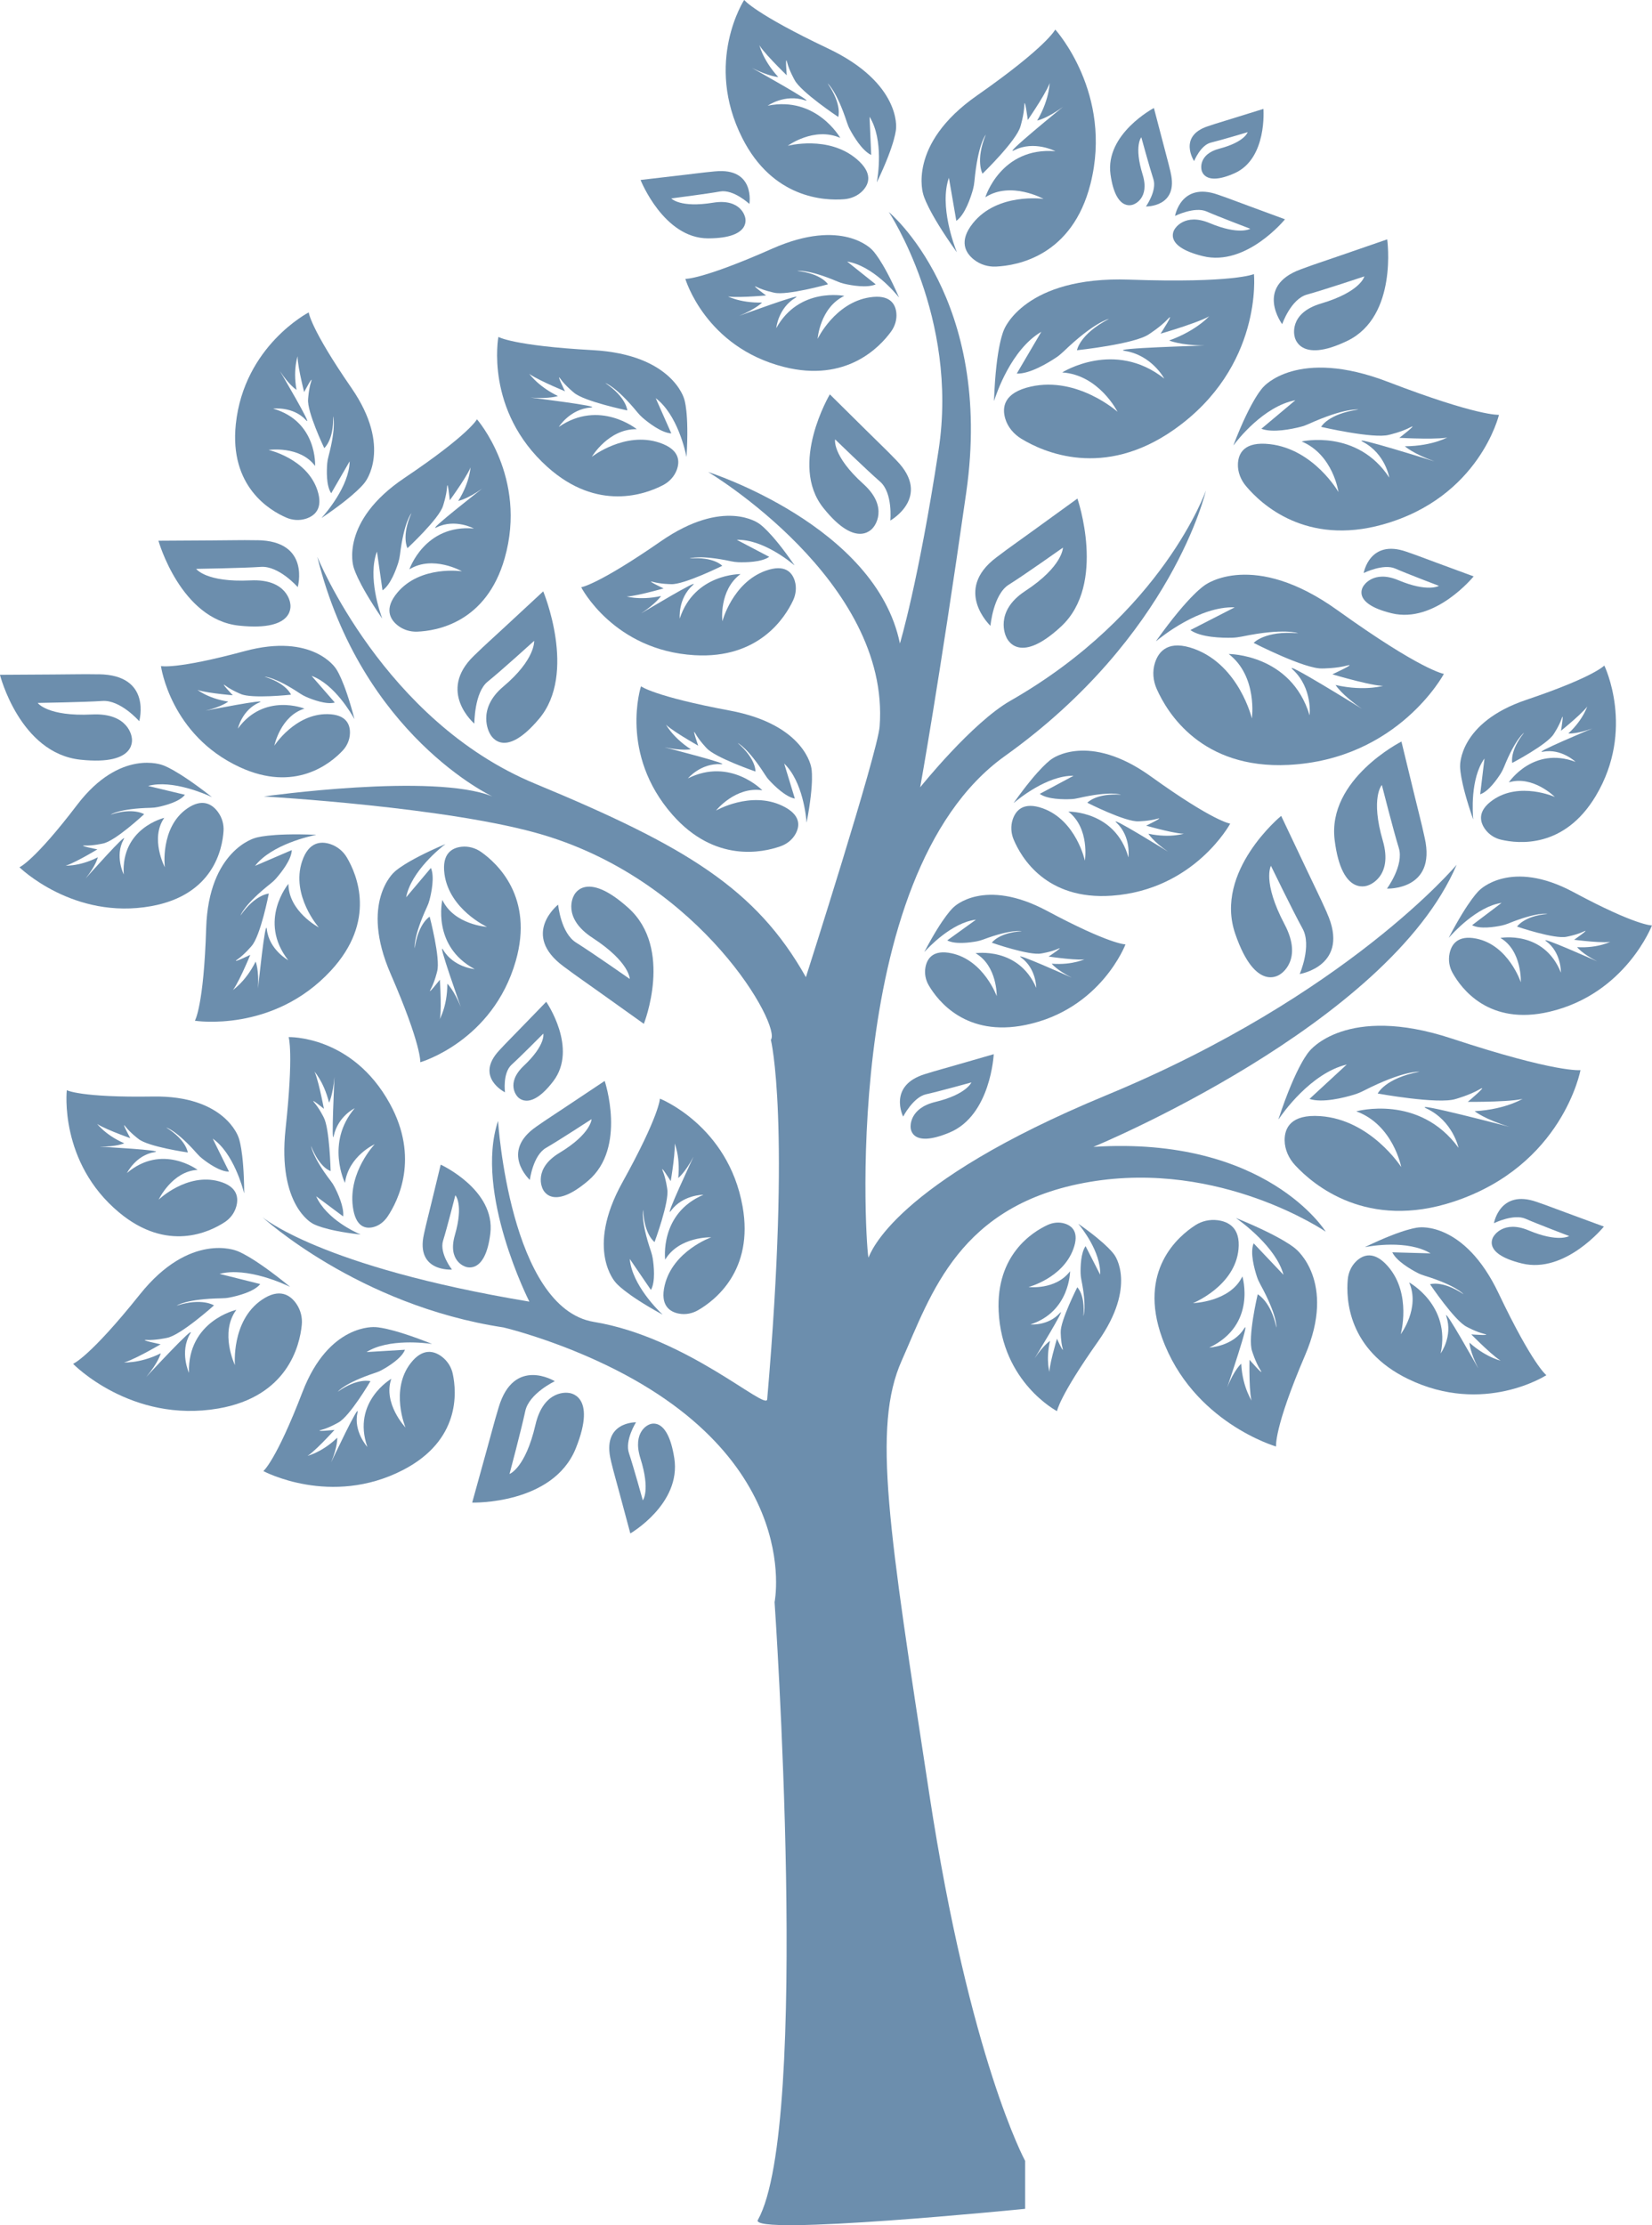 <svg xmlns="http://www.w3.org/2000/svg" id="Ebene_1" data-name="Ebene 1" viewBox="0 0 342.31 461.04"><defs><style>      .cls-1 {        fill: #6c8ead;        stroke-width: 0px;      }    </style></defs><path class="cls-1" d="M148.15,35.51c8.4-.83,7.13,6.75,7.13,6.75,0,0-3.29-3.09-6.1-2.58s-10.08,1.43-10.08,1.43c0,0,1.76,2.01,8.66.89,5.81-.94,6.62,2.98,6.62,2.98,0,0,1.58,4.39-7.64,4.41s-14.01-12.1-14.01-12.1c15.41-1.78,11.38-1.38,15.41-1.78Z"></path><path class="cls-1" d="M242.55,35.69c1.76,7.27-5.1,7.09-5.1,7.09,0,0,2.33-3.27,1.54-5.67s-2.5-8.67-2.5-8.67c0,0-1.56,1.79.27,7.71,1.54,4.99-1.82,6.18-1.82,6.18,0,0-3.69,1.92-4.83-6.17-1.18-8.41,8.99-13.78,8.99-13.78,3.46,13.31,2.61,9.82,3.46,13.31Z"></path><path class="cls-1" d="M185.77,95.41c7.39,7.58-1.29,12.45-1.29,12.45,0,0,.57-5.73-2.13-8.07-2.7-2.34-9.31-8.75-9.31-8.75,0,0-.67,3.34,5.85,9.23,5.48,4.95,2.14,8.91,2.14,8.91,0,0-3.23,5.09-10.44-3.96s1.36-23.51,1.36-23.51c13.82,13.7,10.28,10.07,13.82,13.7Z"></path><path class="cls-1" d="M223.25,103.3s6.12,17.71-3.39,26.52c-9.14,8.48-11.39,2.08-11.39,2.08,0,0-2.59-5.15,3.98-9.45,7.8-5.11,7.8-8.98,7.8-8.98,0,0-8,5.67-11.22,7.68s-3.8,8.52-3.8,8.52c0,0-7.82-7.36,1.21-14.16,4.33-3.26,0,0,16.8-12.2Z"></path><path class="cls-1" d="M287.44,49.59s2.26,15.93-8.23,21.02c-10.09,4.89-10.95-.87-10.95-.87,0,0-1.41-4.82,5.5-6.86,8.21-2.43,8.95-5.61,8.95-5.61,0,0-8.5,2.84-11.87,3.76s-5.16,6.14-5.16,6.14c0,0-5.83-7.82,3.84-11.36,4.64-1.7,0,0,17.91-6.21Z"></path><path class="cls-1" d="M261.79,22.55s.84,10.3-5.97,13.34c-6.55,2.92-6.87-.8-6.87-.8,0,0-.71-3.13,3.72-4.29,5.27-1.38,5.86-3.41,5.86-3.41,0,0-5.47,1.64-7.62,2.16s-3.48,3.83-3.48,3.83c0,0-3.39-5.16,2.85-7.22,2.99-.99,0,0,11.53-3.6Z"></path><path class="cls-1" d="M266.27,45.43s-7.99,9.85-17,7.65c-8.67-2.12-5.8-5.7-5.8-5.7,0,0,2-3.33,7.17-1.16,6.15,2.58,8.43,1.18,8.43,1.18,0,0-6.56-2.49-9.04-3.58s-6.55.92-6.55.92c0,0,1.2-7.09,8.84-4.42,3.67,1.28,0,0,13.95,5.12Z"></path><path class="cls-1" d="M305.36,119.42s-7.99,9.85-17,7.65c-8.67-2.12-5.8-5.7-5.8-5.7,0,0,2-3.33,7.17-1.16,6.15,2.58,8.43,1.18,8.43,1.18,0,0-6.56-2.49-9.04-3.58s-6.55.92-6.55.92c0,0,1.2-7.09,8.84-4.42,3.67,1.28,0,0,13.95,5.12Z"></path><path class="cls-1" d="M332.35,254.14s-7.99,9.85-17,7.65c-8.67-2.12-5.8-5.7-5.8-5.7,0,0,2-3.33,7.17-1.16,6.15,2.58,8.43,1.18,8.43,1.18,0,0-6.56-2.49-9.04-3.58s-6.55.92-6.55.92c0,0,1.2-7.09,8.84-4.42,3.67,1.28,0,0,13.95,5.12Z"></path><path class="cls-1" d="M205.91,218.44s-.6,12.67-9.17,16.23c-8.24,3.43-8.05-1.16-8.05-1.16,0,0-.36-3.86,5.1-5.18,6.48-1.56,7.49-4.05,7.49-4.05,0,0-6.76,1.88-9.4,2.46s-4.74,4.62-4.74,4.62c0,0-3.23-6.42,4.51-8.8,3.71-1.14,0,0,14.27-4.13Z"></path><path class="cls-1" d="M274.94,189.12c4.98,11-5.63,12.7-5.63,12.7,0,0,2.56-5.86.59-9.42-1.97-3.56-6.55-13-6.55-13,0,0-1.84,3.28,2.83,12.13,3.93,7.44-.87,10.31-.87,10.31,0,0-5.08,4.12-9.36-8.36-4.45-12.97,9.52-24.43,9.52-24.43,9.48,20.06,7.09,14.79,9.48,20.06Z"></path><path class="cls-1" d="M295.22,173.64c2.44,10.92-7.83,10.48-7.83,10.48,0,0,3.58-4.84,2.45-8.44-1.12-3.61-3.51-13.03-3.51-13.03,0,0-2.39,2.63.2,11.54,2.18,7.5-2.9,9.2-2.9,9.2,0,0-5.59,2.78-7.08-9.35-1.55-12.61,13.84-20.39,13.84-20.39,4.83,20,3.66,14.76,4.83,20Z"></path><path class="cls-1" d="M112.56,122.53s7.1,16.98-.86,26.41c-7.65,9.08-10.25,2.95-10.25,2.95,0,0-2.81-4.88,2.84-9.63,6.71-5.65,6.39-9.47,6.39-9.47,0,0-6.85,6.22-9.63,8.45s-2.76,8.7-2.76,8.7c0,0-7.79-6.64-.09-14.06,3.69-3.56,0,0,14.36-13.35Z"></path><path class="cls-1" d="M53.29,111.93c11.13.13,8.4,9.72,8.4,9.72,0,0-3.89-4.45-7.63-4.19-3.75.26-13.41.41-13.41.41,0,0,2.02,2.84,11.23,2.39,7.75-.38,8.26,4.78,8.26,4.78,0,0,1.45,5.89-10.64,4.59s-16.67-17.59-16.67-17.59c20.45-.1,15.12-.16,20.45-.1Z"></path><path class="cls-1" d="M20.45,139.71c11.13.13,8.4,9.72,8.4,9.72,0,0-3.89-4.45-7.63-4.19-3.75.26-13.41.41-13.41.41,0,0,2.02,2.84,11.23,2.39,7.75-.38,8.26,4.78,8.26,4.78,0,0,1.45,5.89-10.64,4.59-12.57-1.35-16.67-17.59-16.67-17.59,20.45-.1,15.12-.16,20.45-.1Z"></path><path class="cls-1" d="M116.77,200.24c-8.94-6.62-1.12-12.8-1.12-12.8,0,0,.54,5.88,3.73,7.87,3.19,1.99,11.11,7.53,11.11,7.53,0,0,.02-3.48-7.7-8.51-6.5-4.23-3.9-8.72-3.9-8.72,0,0,2.27-5.62,11.31,2.51,9.4,8.45,3.21,24.02,3.21,24.02-16.64-11.9-12.35-8.73-16.64-11.9Z"></path><path class="cls-1" d="M103.32,291.63c3.16-10.67,11.64-5.44,11.64-5.44,0,0-5.34,2.53-6.12,6.2s-3.26,13.02-3.26,13.02c0,0,3.28-1.17,5.36-10.15,1.75-7.56,6.85-6.65,6.85-6.65,0,0,6.06.21,1.52,11.49-4.72,11.72-21.47,11.24-21.47,11.24,5.48-19.71,3.97-14.59,5.48-19.71Z"></path><path class="cls-1" d="M126.61,302.73c-2.06-8.19,5.18-8.03,5.18-8.03,0,0-2.37,3.71-1.46,6.41s2.87,9.77,2.87,9.77c0,0,1.6-2.03-.5-8.7-1.76-5.62,1.75-6.98,1.75-6.98,0,0,3.84-2.19,5.27,6.93,1.48,9.48-9.11,15.6-9.11,15.6-4.01-15-3.03-11.07-4.01-15Z"></path><path class="cls-1" d="M125.3,223.98s4.63,13.83-3.43,20.67c-7.75,6.59-9.46,1.59-9.46,1.59,0,0-2.02-4.03,3.51-7.36,6.57-3.96,6.66-6.99,6.66-6.99,0,0-6.75,4.4-9.45,5.96s-3.34,6.63-3.34,6.63c0,0-6.29-5.76,1.34-11.04,3.66-2.53,0,0,14.17-9.47Z"></path><path class="cls-1" d="M113.18,207.57s6.67,9.64,1.45,16.48c-5.03,6.57-7.46,3.1-7.46,3.1,0,0-2.49-2.68,1.37-6.32,4.59-4.33,4.04-6.66,4.04-6.66,0,0-4.65,4.7-6.56,6.43s-1.38,5.73-1.38,5.73c0,0-6.37-3.15-1.18-8.7,2.49-2.66,0,0,9.72-10.05Z"></path><path class="cls-1" d="M91.33,241.32s11.37,5.21,10.27,14.27c-1.05,8.72-5.18,6.86-5.18,6.86,0,0-3.74-1.1-2.17-6.52,1.87-6.44.1-8.27.1-8.27,0,0-1.72,6.81-2.54,9.41-.81,2.61,1.84,5.99,1.84,5.99,0,0-7.57.56-5.81-7.32.84-3.78,0,0,3.48-14.43Z"></path><path class="cls-1" d="M251.01,65.04s-2.64,3.31-8.75,5.51c0,0,2.23.99,7.35,1.05,0,0-20.02.56-16.52,1.11,5.6.89,8.15,5.73,8.15,5.73-10.31-8.15-21.14-1.27-21.14-1.27,7.64.51,11.46,8.15,11.46,8.15,0,0-8.28-7.39-17.95-5.22-5.65,1.26-6,4.3-5.32,6.62.52,1.77,1.77,3.23,3.34,4.19,4.55,2.78,17.02,8.39,31.65-1.9,18.46-12.99,16.55-32.22,16.55-32.22,0,0-4.2,1.91-25.85,1.15s-25.91,10.31-25.91,10.31c0,0-1.7,3.22-2.1,14.74,0,.02.03.04.04.01.39-1.25,3.47-10.57,9.76-14.25l-5.09,8.66c2.68.1,6.45-2.19,8.15-3.32.55-.37,1.07-.8,1.55-1.26,6.39-6.15,9.4-6.75,9.4-6.75-6.11,3.18-6.62,6.49-6.62,6.49,0,0,11.97-1.27,14.9-3.31,0,0,2.42-1.53,3.95-3.18s-1.53,3.06-1.53,3.06c0,0,9.68-2.8,10.7-4.07"></path><path class="cls-1" d="M300.41,90.38s-3.3,2.05-9.31,2.09c0,0,1.66,1.52,6.14,3.13,0,0-17.72-5.57-14.82-4.04,4.65,2.46,5.45,7.4,5.45,7.4-6.63-10.13-18.16-7.49-18.16-7.49,6.55,2.75,7.63,10.48,7.63,10.48,0,0-5.07-8.86-14.2-9.92-5.33-.62-6.54,1.89-6.63,4.09-.07,1.68.59,3.32,1.69,4.62,3.16,3.77,12.44,12.37,28.32,7.94,20.05-5.6,24.08-22.73,24.08-22.73,0,0-4.25.37-23.01-6.83-18.76-7.2-25.79,1.04-25.79,1.04,0,0-2.45,2.26-6.21,12.06,0,.02.02.04.03.02.71-.96,6.18-8.05,12.79-9.31l-7.04,5.91c2.32.89,6.3.07,8.13-.4.6-.15,1.18-.37,1.73-.62,7.43-3.36,10.25-2.96,10.25-2.96-6.31.89-7.73,3.59-7.73,3.59,0,0,10.88,2.52,14.05,1.65,0,0,2.58-.58,4.41-1.55s-2.25,2.17-2.25,2.17c0,0,9.32.51,10.59-.27"></path><path class="cls-1" d="M287.15,141.96s-4.09,1.42-10.41-.03c0,0,1.28,2.08,5.48,4.94,0,0-16.89-10.5-14.31-8.1,4.12,3.85,3.45,9.44,3.45,9.44-3.85-12.72-16.76-12.7-16.76-12.7,6.03,4.63,4.8,13.35,4.8,13.35,0,0-2.61-10.94-11.86-14.38-5.4-2-7.44.44-8.21,2.82-.59,1.82-.4,3.77.36,5.47,2.17,4.9,9.26,16.62,27.28,15.72,22.75-1.13,32.22-18.86,32.22-18.86,0,0-4.58-.65-22.05-13.19-17.48-12.54-27.37-5.27-27.37-5.27,0,0-3.26,1.86-10.21,11.64-.01.02,0,.05.02.03,1.04-.87,8.95-7.26,16.27-7l-9.19,4.71c2.17,1.55,6.59,1.64,8.65,1.59.67-.02,1.35-.11,2.01-.24,8.83-1.83,11.66-.69,11.66-.69-6.89-.59-9.21,2-9.21,2,0,0,10.64,5.46,14.23,5.3,0,0,2.88,0,5.1-.6s-3.02,1.81-3.02,1.81c0,0,9.62,2.88,11.19,2.33"></path><path class="cls-1" d="M245.8,172.61s-3.1,1.15-7.84.14c0,0,.93,1.57,4.06,3.71,0,0-12.57-7.79-10.66-5.99,3.05,2.89,2.46,7.18,2.46,7.18-2.71-9.69-12.44-9.48-12.44-9.48,4.47,3.46,3.42,10.16,3.42,10.16,0,0-1.8-8.35-8.72-10.84-4.04-1.45-5.61.45-6.23,2.28-.47,1.4-.35,2.9.19,4.19,1.56,3.72,6.73,12.59,20.32,11.63,17.15-1.21,24.55-14.93,24.55-14.93,0,0-3.44-.43-16.42-9.77-12.98-9.34-20.55-3.63-20.55-3.63,0,0-2.48,1.47-7.87,9.07-.01.02,0,.04.02.02.8-.68,6.85-5.7,12.36-5.61l-7,3.75c1.61,1.16,4.94,1.16,6.5,1.09.51-.02,1.02-.1,1.52-.22,6.68-1.53,8.8-.7,8.8-.7-5.18-.35-6.97,1.67-6.97,1.67,0,0,7.93,4.03,10.64,3.85,0,0,2.17-.04,3.85-.53s-2.3,1.43-2.3,1.43c0,0,7.2,2.06,8.4,1.62"></path><path class="cls-1" d="M225.1,198.6s-2.7,1.43-7.18,1.08c0,0,1.05,1.33,4.18,2.9,0,0-12.49-5.6-10.52-4.18,3.15,2.27,3.14,6.28,3.14,6.28-3.68-8.55-12.58-7.17-12.58-7.17,4.53,2.62,4.39,8.89,4.39,8.89,0,0-2.68-7.43-9.33-8.87-3.88-.84-5.09,1.1-5.43,2.85-.26,1.34.03,2.7.69,3.81,1.89,3.22,7.72,10.72,20.07,8.18,15.58-3.21,20.68-16.69,20.68-16.69,0,0-3.21.03-16.26-6.95-13.06-6.98-19.29-.81-19.29-.81,0,0-2.1,1.65-6.1,9.27,0,.02,0,.03.02.02.65-.72,5.58-6.06,10.65-6.65l-5.95,4.29c1.62.87,4.68.46,6.09.2.46-.08.92-.22,1.36-.38,5.94-2.22,7.98-1.72,7.98-1.72-4.8.31-6.19,2.38-6.19,2.38,0,0,7.77,2.72,10.24,2.23,0,0,1.99-.3,3.46-.96s-1.94,1.6-1.94,1.6c0,0,6.86,1.01,7.9.46"></path><path class="cls-1" d="M316.09,227.34s-3.66,2.52-10.53,2.9c0,0,1.99,1.65,7.2,3.24,0,0-20.58-5.4-17.18-3.8,5.46,2.56,6.64,8.15,6.64,8.15-8.15-11.21-21.19-7.56-21.19-7.56,7.65,2.78,9.32,11.55,9.32,11.55,0,0-6.29-9.84-16.8-10.56-6.13-.42-7.38,2.51-7.36,5.02.02,1.92.86,3.75,2.19,5.18,3.83,4.13,14.92,13.45,32.84,7.52,22.62-7.48,26.27-27.25,26.27-27.25,0,0-4.84.66-26.7-6.55-21.86-7.2-29.44,2.59-29.44,2.59,0,0-2.68,2.71-6.43,14.1,0,.02.02.05.03.03.76-1.14,6.62-9.52,14.11-11.33l-7.72,7.13c2.71.89,7.21-.27,9.28-.9.67-.21,1.33-.48,1.95-.8,8.31-4.24,11.56-3.94,11.56-3.94-7.16,1.36-8.65,4.52-8.65,4.52,0,0,12.58,2.29,16.16,1.13,0,0,2.91-.81,4.95-2s-2.45,2.6-2.45,2.6c0,0,10.69.08,12.1-.89"></path><path class="cls-1" d="M334.06,194.96s-2.76,1.56-7.27,1.29c0,0,1.03,1.36,4.15,2.94,0,0-12.48-5.57-10.53-4.14,3.13,2.3,3.03,6.49,3.03,6.49-3.53-8.85-12.54-7.2-12.54-7.2,4.51,2.64,4.23,9.19,4.23,9.19,0,0-2.54-7.7-9.23-9.05-3.9-.79-5.17,1.26-5.54,3.1-.29,1.41-.03,2.82.61,3.97,1.84,3.32,7.56,11.02,20.08,8.09,15.8-3.7,21.25-17.89,21.25-17.89,0,0-3.24.1-16.26-6.9-13.03-7-19.46-.42-19.46-.42,0,0-2.15,1.77-6.36,9.82,0,.02,0,.03.02.02.67-.77,5.77-6.45,10.9-7.19l-6.11,4.62c1.61.87,4.71.37,6.14.07.47-.1.93-.25,1.39-.43,6.04-2.45,8.09-1.98,8.09-1.98-4.85.43-6.3,2.63-6.3,2.63,0,0,7.79,2.67,10.29,2.1,0,0,2.01-.36,3.52-1.08s-1.99,1.71-1.99,1.71c0,0,6.9.9,7.97.3"></path><path class="cls-1" d="M329.05,145.92s-.78,3.01-4.08,6.06c0,0,1.69.16,4.97-1.04,0,0-12.61,5.27-10.23,4.82,3.81-.73,6.76,2.1,6.76,2.1-8.8-3.3-13.82,4.24-13.82,4.24,5.01-1.5,9.53,3.03,9.53,3.03,0,0-7.29-3.26-12.87.65-3.25,2.28-2.65,4.53-1.59,6.02.82,1.14,2.01,1.88,3.28,2.18,3.66.87,13.14,1.85,19.66-9.06,8.23-13.77,1.77-27.02,1.77-27.02,0,0-2.16,2.39-16.17,7.11-14.01,4.73-13.71,13.67-13.71,13.67,0,0-.21,2.71,2.68,11.03,0,.02.03.02.03,0-.09-.99-.67-8.39,2.34-12.55l-.89,7.42c1.74-.58,3.51-3.13,4.29-4.36.25-.4.46-.83.64-1.28,2.4-5.95,4.16-7.11,4.16-7.11-3.03,3.76-2.45,6.25-2.45,6.25,0,0,7.28-3.82,8.6-5.99,0,0,1.13-1.68,1.65-3.23s-.14,2.55-.14,2.55c0,0,5.41-4.36,5.71-5.51"></path><path class="cls-1" d="M217.54,284.6s-.91-2.64.03-6.76c0,0-1.34.85-3.19,3.61,0,0,6.78-11.08,5.23-9.38-2.48,2.72-6.08,2.35-6.08,2.35,8.19-2.65,8.2-11.02,8.2-11.02-2.99,3.97-8.6,3.27-8.6,3.27,0,0,7.05-1.82,9.27-7.86,1.3-3.53-.27-4.82-1.8-5.29-1.17-.36-2.43-.21-3.52.29-3.16,1.46-10.7,6.2-10.15,17.89.7,14.75,12.09,20.69,12.09,20.69,0,0,.42-2.98,8.52-14.46,8.09-11.49,3.43-17.83,3.43-17.83,0,0-1.19-2.09-7.47-6.49-.01,0-.03,0-.02.02.56.67,4.66,5.73,4.48,10.48l-3.02-5.91c-1,1.42-1.06,4.3-1.03,5.63.01.44.07.87.15,1.3,1.16,5.71.43,7.56.43,7.56.39-4.48-1.27-5.96-1.27-5.96,0,0-3.53,6.97-3.43,9.3,0,0,0,1.87.38,3.3s-1.16-1.94-1.16-1.94c0,0-1.87,6.28-1.52,7.29"></path><path class="cls-1" d="M311.47,282.06s-3.28-.55-6.99-3.86c0,0,.08,1.87,1.84,5.34,0,0-7.44-13.28-6.6-10.72,1.34,4.1-1.2,7.61-1.2,7.61,2.15-9.97-6.53-14.71-6.53-14.71,2.33,5.33-1.75,10.74-1.75,10.74,0,0,2.33-8.31-2.61-14.03-2.88-3.33-5.16-2.45-6.56-1.14-1.07,1.01-1.67,2.39-1.8,3.81-.37,4.09.03,14.57,12.48,20.62,15.71,7.63,28.67-.78,28.67-.78,0,0-2.83-2.12-9.91-16.99-7.07-14.86-16.43-13.63-16.43-13.63,0,0-2.88.04-11.19,4.05-.02,0-.01.03,0,.03,1.03-.2,8.72-1.58,13.54,1.3l-7.93-.22c.88,1.84,3.82,3.53,5.22,4.26.46.24.94.42,1.44.58,6.61,2.03,8.09,3.84,8.09,3.84-4.41-2.94-6.93-2.06-6.93-2.06,0,0,5.11,7.59,7.59,8.81,0,0,1.93,1.06,3.65,1.48s-2.7.1-2.7.1c0,0,5.39,5.48,6.65,5.7"></path><path class="cls-1" d="M259.62,290.66s-2.17-2.99-2.43-8.1c0,0-1.47,1.27-2.91,4.93,0,0,4.95-14.55,3.52-12.23-2.3,3.73-7.22,3.96-7.22,3.96,9.92-4.71,6.85-14.75,6.85-14.75-2.52,5.32-10.23,5.54-10.23,5.54,0,0,8.7-3.5,9.43-11.17.43-4.47-2.12-5.73-4.33-6.01-1.69-.21-3.3.2-4.57,1.01-3.66,2.35-11.95,9.45-6.94,23.35,6.32,17.55,23.63,22.53,23.63,22.53,0,0-.53-3.65,6.02-18.94,6.55-15.29-1.96-22.01-1.96-22.01,0,0-2.35-2.29-12.3-6.37-.02,0-.04.01-.02.02.99.69,8.28,5.99,9.79,11.72l-6.18-6.52c-.81,1.89.16,5.35.69,6.95.17.52.41,1.03.68,1.53,3.63,6.62,3.34,8.98,3.34,8.98-1.12-5.44-3.87-6.9-3.87-6.9,0,0-2.14,9.01-1.16,11.79,0,0,.68,2.24,1.71,3.89s-2.25-2.11-2.25-2.11c0,0-.18,7.87.65,9.03"></path><path class="cls-1" d="M217.53,16.57s.13,3.76-2.62,8.41c0,0,2.01-.38,5.39-2.87,0,0-12.75,10.35-10.16,9.03,4.16-2.12,8.54.19,8.54.19-11.31-.9-14.51,9.55-14.51,9.55,5.27-3.42,12.06.33,12.06.33,0,0-9.55-1.35-14.65,5.06-2.98,3.74-1.5,6.16.24,7.53,1.34,1.05,2.97,1.51,4.54,1.44,4.53-.21,15.82-2.25,19.59-17.11,4.76-18.76-7.29-32.01-7.29-32.01,0,0-1.67,3.5-16.23,13.68-14.56,10.18-11.12,20.48-11.12,20.48,0,0,.7,3.22,6.91,11.93.01.02.04.01.03,0-.45-1.12-3.67-9.53-1.63-15.37l1.54,8.92c1.8-1.26,2.98-4.82,3.45-6.5.15-.55.25-1.12.3-1.7.72-7.72,2.35-9.65,2.35-9.65-2.2,5.39-.67,8.08-.67,8.08,0,0,7.1-6.88,7.87-9.84,0,0,.72-2.33.79-4.31s.72,3.02.72,3.02c0,0,4.74-6.87,4.69-8.32"></path><path class="cls-1" d="M157.25,8.96s.61,3.28,4.02,7.01c0,0-1.9-.1-5.45-1.89,0,0,13.58,7.56,10.97,6.7-4.19-1.38-7.71,1.12-7.71,1.12,10.09-2.05,15.03,6.67,15.03,6.67-5.45-2.38-10.88,1.64-10.88,1.64,0,0,8.4-2.24,14.28,2.75,3.43,2.91,2.56,5.18,1.25,6.56-1.01,1.06-2.4,1.64-3.84,1.76-4.15.33-14.8-.18-21.11-12.67-7.97-15.76.39-28.62.39-28.62,0,0,2.2,2.85,17.39,10.06,15.19,7.21,14.08,16.54,14.08,16.54,0,0,0,2.88-3.95,11.13,0,.02-.03.01-.03,0,.19-1.02,1.48-8.69-1.51-13.53l.34,7.92c-1.88-.89-3.64-3.85-4.4-5.26-.25-.46-.44-.95-.61-1.44-2.15-6.62-4.01-8.12-4.01-8.12,3.05,4.43,2.19,6.94,2.19,6.94,0,0-7.78-5.18-9.05-7.67,0,0-1.11-1.94-1.55-3.66s-.07,2.7-.07,2.7c0,0-5.64-5.44-5.88-6.7"></path><path class="cls-1" d="M150.36,61.19s2.74,1.62,7.55,1.5c0,0-1.25,1.31-4.73,2.75,0,0,13.85-5.08,11.62-3.73-3.58,2.16-3.95,6.28-3.95,6.28,4.75-8.58,14.1-6.68,14.1-6.68-5.08,2.45-5.53,8.9-5.53,8.9,0,0,3.57-7.49,10.8-8.6,4.22-.65,5.32,1.4,5.51,3.22.14,1.4-.29,2.77-1.1,3.88-2.33,3.21-9.27,10.59-22.19,7.32-16.3-4.13-20.43-18.25-20.43-18.25,0,0,3.41.2,18.01-6.26,14.59-6.46,20.64.2,20.64.2,0,0,2.08,1.81,5.6,9.85,0,.02-.01.03-.02.02-.62-.78-5.36-6.52-10.71-7.4l5.93,4.73c-1.81.8-5.03.22-6.51-.12-.48-.11-.96-.27-1.42-.47-6.11-2.6-8.34-2.2-8.34-2.2,5.08.58,6.37,2.78,6.37,2.78,0,0-8.55,2.37-11.13,1.74,0,0-2.09-.42-3.6-1.17s1.91,1.74,1.91,1.74c0,0-7.41.67-8.47.05"></path><path class="cls-1" d="M129.28,123.45s3,1.07,7.69.05c0,0-.98,1.52-4.13,3.6,0,0,12.65-7.59,10.71-5.85-3.11,2.8-2.7,6.91-2.7,6.91,3.05-9.32,12.59-9.21,12.59-9.21-4.53,3.36-3.76,9.78-3.76,9.78,0,0,2.1-8.02,8.99-10.48,4.02-1.43,5.49.37,6.02,2.13.4,1.34.23,2.77-.35,4.02-1.68,3.59-7.11,12.14-20.41,11.36-16.79-.99-23.5-14.08-23.5-14.08,0,0,3.39-.44,16.51-9.53,13.12-9.09,20.31-3.68,20.31-3.68,0,0,2.38,1.39,7.35,8.62,0,.01,0,.04-.02.02-.76-.65-6.5-5.4-11.91-5.26l6.72,3.53c-1.62,1.13-4.9,1.16-6.42,1.11-.5-.02-.99-.09-1.48-.19-6.49-1.4-8.6-.59-8.6-.59,5.1-.39,6.77,1.53,6.77,1.53,0,0-7.95,3.94-10.6,3.8,0,0-2.13-.02-3.76-.47s2.2,1.35,2.2,1.35c0,0-7.15,2.05-8.31,1.64"></path><path class="cls-1" d="M137.77,149.74s1.35,2.89,5.37,5.51c0,0-1.77.37-5.46-.41,0,0,14.29,3.65,11.69,3.5-4.18-.24-6.82,2.94-6.82,2.94,8.78-4.39,15.41,2.47,15.41,2.47-5.58-.86-9.6,4.2-9.6,4.2,0,0,7.18-4.15,13.78-.97,3.85,1.85,3.6,4.17,2.72,5.78-.67,1.23-1.81,2.12-3.1,2.58-3.73,1.33-13.64,3.48-22.43-6.53-11.1-12.64-6.51-26.61-6.51-26.61,0,0,2.7,2.1,18.39,5.03,15.69,2.93,16.9,11.85,16.9,11.85,0,0,.69,2.67-.96,11.29,0,.02-.03.02-.03,0-.07-.99-.73-8.41-4.63-12.16l2.21,7.26c-1.94-.36-4.27-2.67-5.3-3.79-.34-.36-.64-.77-.9-1.19-3.57-5.6-5.63-6.53-5.63-6.53,3.86,3.35,3.67,5.9,3.67,5.9,0,0-8.39-2.88-10.15-4.87,0,0-1.48-1.53-2.3-3s.59,2.52.59,2.52c0,0-6.49-3.65-7.01-4.76"></path><path class="cls-1" d="M109.36,77.03s1.76,2.84,6.25,5.03c0,0-1.77.63-5.67.32,0,0,15.17,1.86,12.47,2.06-4.32.32-6.62,4.02-6.62,4.02,8.44-5.8,16.16.47,16.16.47-5.84-.13-9.32,5.72-9.32,5.72,0,0,6.84-5.33,14.03-2.92,4.2,1.41,4.24,3.87,3.56,5.67-.53,1.38-1.58,2.47-2.85,3.13-3.66,1.9-13.56,5.53-23.91-3.75-13.07-11.71-10.19-26.97-10.19-26.97,0,0,3.05,1.83,19.56,2.74,16.51.91,18.93,10.09,18.93,10.09,0,0,1.06,2.7.5,11.96,0,.02-.03.03-.03,0-.2-1.03-1.86-8.71-6.36-12.1l3.23,7.3c-2.05-.11-4.74-2.21-5.94-3.24-.39-.34-.75-.72-1.08-1.12-4.4-5.38-6.65-6.07-6.65-6.07,4.41,2.98,4.55,5.67,4.55,5.67,0,0-9-1.86-11.08-3.7,0,0-1.73-1.39-2.76-2.83s.93,2.56.93,2.56c0,0-7.15-2.93-7.83-4.02"></path><path class="cls-1" d="M61.82,73.34s-1.2,2.93-.38,7.44c0,0-1.48-.9-3.43-3.88,0,0,7.07,11.98,5.4,10.16-2.67-2.92-6.81-2.39-6.81-2.39,9.21,2.65,8.69,11.88,8.69,11.88-3.17-4.27-9.64-3.32-9.64-3.32,0,0,7.95,1.77,10.12,8.36,1.26,3.84-.61,5.32-2.39,5.89-1.36.43-2.79.31-4.01-.21-3.52-1.51-11.86-6.48-10.51-19.37,1.71-16.26,15.11-23.17,15.11-23.17,0,0,.3,3.26,8.85,15.65,8.55,12.39,2.82,19.52,2.82,19.52,0,0-1.49,2.34-8.95,7.39-.01.01-.04,0-.02-.02.68-.75,5.69-6.45,5.78-11.68l-3.82,6.61c-1.06-1.53-.95-4.7-.83-6.17.04-.48.13-.96.26-1.44,1.68-6.32.96-8.34.96-8.34.17,4.92-1.83,6.6-1.83,6.6,0,0-3.61-7.56-3.35-10.13,0,0,.11-2.06.63-3.65s-1.45,2.17-1.45,2.17c0,0-1.75-6.85-1.28-7.98"></path><path class="cls-1" d="M97.54,96.26s.02,3.37-2.59,7.53c0,0,1.82-.32,4.95-2.54,0,0-11.79,9.19-9.42,8.02,3.81-1.87,7.71.24,7.71.24-10.19-.9-13.36,8.46-13.36,8.46,4.85-3.02,10.88.4,10.88.4,0,0-8.59-1.29-13.37,4.42-2.79,3.33-1.52,5.52.02,6.76,1.18.95,2.64,1.38,4.06,1.33,4.1-.15,14.36-1.89,18.15-15.2,4.79-16.8-5.74-28.8-5.74-28.8,0,0-1.6,3.13-15.02,12.15-13.42,9.02-10.59,18.3-10.59,18.3,0,0,.54,2.9,5.93,10.77.01.02.04.01.03,0-.38-1.01-3.06-8.59-1.07-13.81l1.15,8.03c1.66-1.12,2.82-4.3,3.29-5.81.15-.49.25-1.01.32-1.53.85-6.92,2.38-8.65,2.38-8.65-2.13,4.82-.82,7.25-.82,7.25,0,0,6.59-6.12,7.37-8.77,0,0,.71-2.09.83-3.86s.57,2.71.57,2.71c0,0,4.47-6.13,4.46-7.43"></path><path class="cls-1" d="M40.58,142.69s2.3,2.01,6.72,2.68c0,0-1.31,1.06-4.7,1.88,0,0,13.36-2.63,11.14-1.7-3.57,1.5-4.45,5.41-4.45,5.41,5.48-7.5,13.8-4.13,13.8-4.13-4.98,1.53-6.24,7.67-6.24,7.67,0,0,4.26-6.63,11.03-6.53,3.95.06,4.7,2.22,4.63,4.01-.05,1.37-.63,2.62-1.52,3.56-2.55,2.71-9.88,8.7-21.3,3.42-14.41-6.66-16.34-20.95-16.34-20.95,0,0,3.1.75,17.33-3.09,14.22-3.84,18.9,3.58,18.9,3.58,0,0,1.67,2.09,3.85,10.42,0,.02-.01.03-.02.02-.47-.85-4.06-7.17-8.85-8.9l4.82,5.53c-1.76.48-4.64-.61-5.95-1.18-.43-.19-.84-.42-1.24-.68-5.26-3.51-7.36-3.49-7.36-3.49,4.58,1.39,5.47,3.72,5.47,3.72,0,0-8.15.89-10.43-.15,0,0-1.86-.75-3.15-1.72s1.52,1.99,1.52,1.99c0,0-6.88-.57-7.77-1.34"></path><path class="cls-1" d="M13.02,179.36s3.22.33,7.25-1.73c0,0-.35,1.68-2.54,4.4,0,0,9.06-10.19,7.88-8.08-1.88,3.4.03,7.24.03,7.24-.6-9.63,8.4-11.73,8.4-11.73-3.01,4.27.11,10.23.11,10.23,0,0-1.01-8.17,4.55-12.11,3.25-2.3,5.3-.91,6.45.65.88,1.19,1.25,2.6,1.17,3.93-.24,3.82-2.16,13.27-14.96,15.59-16.15,2.93-27.33-8.05-27.33-8.05,0,0,3.02-1.21,11.96-12.94,8.94-11.73,17.72-8.22,17.72-8.22,0,0,2.75.78,10.13,6.56.01.01,0,.03,0,.03-.95-.45-8.12-3.67-13.15-2.28l7.63,1.83c-1.11,1.45-4.17,2.24-5.62,2.54-.47.1-.97.15-1.46.16-6.63.16-8.31,1.42-8.31,1.42,4.65-1.55,6.94-.1,6.94-.1,0,0-6,5.61-8.55,6.08,0,0-2.01.47-3.71.42s2.57.79,2.57.79c0,0-5.96,3.61-7.2,3.49"></path><path class="cls-1" d="M47.84,205.43s2.95-1.77,5.13-6.19c0,0,.72,1.72.5,5.54,0,0,1.53-14.87,1.82-12.24.46,4.23,4.43,6.42,4.43,6.42-6.36-8.17.04-15.82.04-15.82.03,5.72,6.3,9.03,6.3,9.03,0,0-5.82-6.61-3.47-13.69,1.37-4.13,3.97-4.21,5.89-3.57,1.47.5,2.65,1.51,3.38,2.74,2.11,3.56,6.21,13.18-3.29,23.46-11.99,12.97-28.19,10.39-28.19,10.39,0,0,1.84-3.01,2.34-19.18.5-16.17,10.12-18.68,10.12-18.68,0,0,2.82-1.07,12.61-.67.02,0,.03.03,0,.03-1.08.22-9.14,1.95-12.6,6.41l7.61-3.27c-.06,2-2.2,4.67-3.25,5.87-.34.39-.74.75-1.15,1.08-5.55,4.39-6.22,6.6-6.22,6.6,3.02-4.36,5.86-4.54,5.86-4.54,0,0-1.71,8.84-3.6,10.9,0,0-1.42,1.71-2.91,2.75s2.67-.95,2.67-.95c0,0-2.89,7.04-4.02,7.72"></path><path class="cls-1" d="M90.92,211.54s1.78-2.81,1.77-7.71c0,0,1.35,1.26,2.79,4.81,0,0-5.01-14.09-3.65-11.82,2.19,3.64,6.53,3.98,6.53,3.98-8.94-4.78-6.7-14.33-6.7-14.33,2.46,5.16,9.25,5.58,9.25,5.58,0,0-7.81-3.59-8.81-10.95-.58-4.3,1.61-5.44,3.54-5.65,1.48-.16,2.92.28,4.07,1.09,3.33,2.35,10.94,9.37,7.16,22.57-4.77,16.66-19.78,20.99-19.78,20.99,0,0,.3-3.48-6.15-18.32-6.45-14.83.73-21.06.73-21.06,0,0,1.96-2.13,10.54-5.79.02,0,.04.01.02.02-.84.64-7.02,5.52-8.08,10.98l5.14-6.09c.8,1.84.1,5.13-.29,6.64-.13.49-.31.98-.53,1.45-2.9,6.26-2.53,8.53-2.53,8.53.74-5.19,3.09-6.52,3.09-6.52,0,0,2.29,8.7,1.55,11.34,0,0-.49,2.13-1.33,3.68s1.89-1.96,1.89-1.96c0,0,.52,7.56-.17,8.64"></path><path class="cls-1" d="M19.8,232.46s1.77,2.62,5.95,4.43c0,0-1.56.73-5.1.7,0,0,13.83.75,11.4,1.13-3.89.6-5.74,4.33-5.74,4.33,7.28-6.18,14.64-.65,14.64-.65-5.29.27-8.07,6.16-8.07,6.16,0,0,5.86-5.62,12.51-3.78,3.88,1.07,4.07,3.45,3.56,5.24-.39,1.37-1.28,2.49-2.39,3.21-3.19,2.09-11.92,6.27-21.85-1.98-12.53-10.41-10.87-25.36-10.87-25.36,0,0,2.87,1.55,17.85,1.31s17.73,8.45,17.73,8.45c0,0,1.12,2.53,1.18,11.52,0,.02-.02.03-.03.01-.25-.98-2.21-8.29-6.49-11.25l3.37,6.83c-1.86.03-4.42-1.81-5.57-2.72-.38-.3-.73-.64-1.05-1.01-4.31-4.89-6.38-5.4-6.38-5.4,4.17,2.58,4.46,5.16,4.46,5.16,0,0-8.25-1.18-10.24-2.82,0,0-1.65-1.23-2.67-2.54s1,2.4,1,2.4c0,0-6.64-2.34-7.32-3.34"></path><path class="cls-1" d="M63.27,301.78s3.24-.63,6.61-3.88c0,0,.12,1.77-1.27,5.11,0,0,6.03-12.8,5.47-10.35-.9,3.92,2.04,7.15,2.04,7.15-3.26-9.35,4.96-14.12,4.96-14.12-1.76,5.12,2.94,10.09,2.94,10.09,0,0-3.26-7.78,1.09-13.35,2.53-3.25,4.93-2.49,6.48-1.3,1.19.92,1.95,2.2,2.23,3.54.82,3.86,1.57,13.77-10.3,19.91-14.98,7.74-28.95.23-28.95.23,0,0,2.62-2.1,8.11-16.39,5.49-14.29,15.04-13.44,15.04-13.44,0,0,2.91-.06,11.72,3.45.02,0,.02.03,0,.03-1.06-.16-8.95-1.19-13.49,1.69l7.96-.48c-.68,1.77-3.46,3.47-4.79,4.2-.43.24-.9.43-1.39.59-6.43,2.14-7.73,3.9-7.73,3.9,4.12-2.93,6.76-2.18,6.76-2.18,0,0-4.31,7.35-6.67,8.58,0,0-1.83,1.07-3.51,1.52s2.73,0,2.73,0c0,0-4.83,5.36-6.07,5.61"></path><path class="cls-1" d="M25.17,282.28s3.57.4,8.14-1.87c0,0-.46,1.88-3.01,4.9,0,0,10.49-11.32,9.1-8.96-2.23,3.78-.25,8.1-.25,8.1-.29-10.78,9.82-13.05,9.82-13.05-3.52,4.75-.29,11.45-.29,11.45,0,0-.81-9.15,5.55-13.51,3.71-2.55,5.94-.97,7.16.78.93,1.34,1.29,2.92,1.14,4.41-.42,4.28-2.93,14.83-17.27,17.31-18.1,3.13-30.12-9.25-30.12-9.25,0,0,3.41-1.33,13.84-14.38,10.42-13.05,20.06-9.04,20.06-9.04,0,0,3.03.89,11.02,7.42.02.01,0,.04,0,.03-1.04-.51-8.89-4.17-14.56-2.67l8.42,2.11c-1.29,1.62-4.73,2.47-6.36,2.79-.53.11-1.08.15-1.64.16-7.39.12-9.31,1.52-9.31,1.52,5.24-1.69,7.73-.05,7.73-.05,0,0-6.91,6.22-9.76,6.73,0,0-2.25.51-4.14.43s2.84.9,2.84.9c0,0-6.78,3.99-8.16,3.84"></path><path class="cls-1" d="M139.58,236.37s1.45,2.91.96,7.71c0,0,1.44-1.11,3.19-4.46,0,0-6.27,13.36-4.71,11.26,2.49-3.37,6.74-3.32,6.74-3.32-9.16,3.88-7.93,13.44-7.93,13.44,2.9-4.84,9.54-4.63,9.54-4.63,0,0-7.94,2.81-9.64,9.95-.99,4.16,1.03,5.48,2.88,5.85,1.42.29,2.86-.01,4.06-.71,3.46-2,11.56-8.2,9.2-21.48-2.98-16.76-17.13-22.34-17.13-22.34,0,0-.06,3.44-7.8,17.4-7.74,13.96-1.37,20.7-1.37,20.7,0,0,1.69,2.26,9.66,6.62.02,0,.04,0,.02-.02-.75-.7-6.27-6.04-6.76-11.49l4.39,6.43c.96-1.73.61-5.02.37-6.54-.08-.5-.21-.99-.37-1.47-2.19-6.39-1.61-8.58-1.61-8.58.2,5.15,2.36,6.66,2.36,6.66,0,0,3.09-8.32,2.63-10.97,0,0-.27-2.13-.92-3.73s1.64,2.09,1.64,2.09c0,0,1.25-7.36.7-8.48"></path><path class="cls-1" d="M64.93,221.77s2.1,2.11,3.26,6.71c0,0,.79-1.59,1.12-5.35,0,0-.72,14.73-.15,12.2.91-4.07,4.34-5.7,4.34-5.7-6.1,7.17-2.02,15.47-2.02,15.47.76-5.59,6.16-8.01,6.16-8.01,0,0-5.47,5.71-4.53,12.93.55,4.21,2.59,4.63,4.2,4.25,1.23-.29,2.29-1.13,3.03-2.24,2.13-3.2,6.63-12.08.44-23.35-7.81-14.22-20.97-13.79-20.97-13.79,0,0,1.07,3.18-.64,19.05-1.7,15.87,5.58,19.56,5.58,19.56,0,0,2.09,1.41,9.89,2.29.02,0,.03-.02.01-.03-.83-.35-6.99-3.09-9.14-7.89l5.6,4.18c.21-1.97-1.13-4.85-1.81-6.15-.22-.43-.48-.83-.77-1.2-3.83-5.01-4.07-7.25-4.07-7.25,1.83,4.65,4.05,5.19,4.05,5.19,0,0-.21-8.86-1.43-11.11,0,0-.9-1.85-1.95-3.06-1.04-1.21,1.99,1.28,1.99,1.28,0,0-1.37-7.25-2.18-8.07"></path><path class="cls-1" d="M157.06,459.94c10.91-19.64,3.44-127.97,3.44-127.97,0,0,6.62-32.37-41.26-51.95-8.4-3.44-14.9-4.97-14.9-4.97-30.18-4.58-50.04-22.92-50.04-22.92,0,0,11.84,10.31,55.39,17.57,0,0-11.46-22.54-6.49-37.44,0,0,2.44,38.77,19.86,41.64,19.26,3.17,35.7,18.5,35.91,16.04,4.97-57.68.76-74.49.76-74.49,2.21-2.76-14.13-32.47-46.99-42.4-19.25-5.82-58.07-8.02-58.07-8.02,0,0,35.15-4.97,47.37,0,0,0-27.12-12.61-36.29-49.66,0,0,13.75,34,45.08,46.99s45.84,21.77,56.16,40.11c0,0,14.87-46.5,15.28-51.95,2.29-30.18-35.53-52.72-35.53-52.72,0,0,34.76,11.08,39.73,35.53,0,0,3.82-12.61,8.02-40.11s-10.31-49.28-10.31-49.28c0,0,21.77,17.95,16.04,58.07-5.73,40.11-9.55,61.12-9.55,61.12,0,0,10.7-13.37,18.72-17.95,31.57-18.04,40.49-43.55,40.49-43.55,0,0-6.88,30.18-41.64,55.01s-28.65,104.67-28.27,103.91,4.97-15.28,49.28-33.62c49.91-20.65,72.58-47.75,72.58-47.75-14.13,33.24-75.26,58.45-75.26,58.45,35.91-2.29,48.13,17.57,48.13,17.57,0,0-21.77-14.9-48.9-10.31s-32.85,23.3-38.97,37.06-2.67,34.76,5.73,89.77c8.4,55.01,19.86,76.02,19.86,76.02v9.93s-57.3,5.73-55.39,2.29Z"></path></svg>
